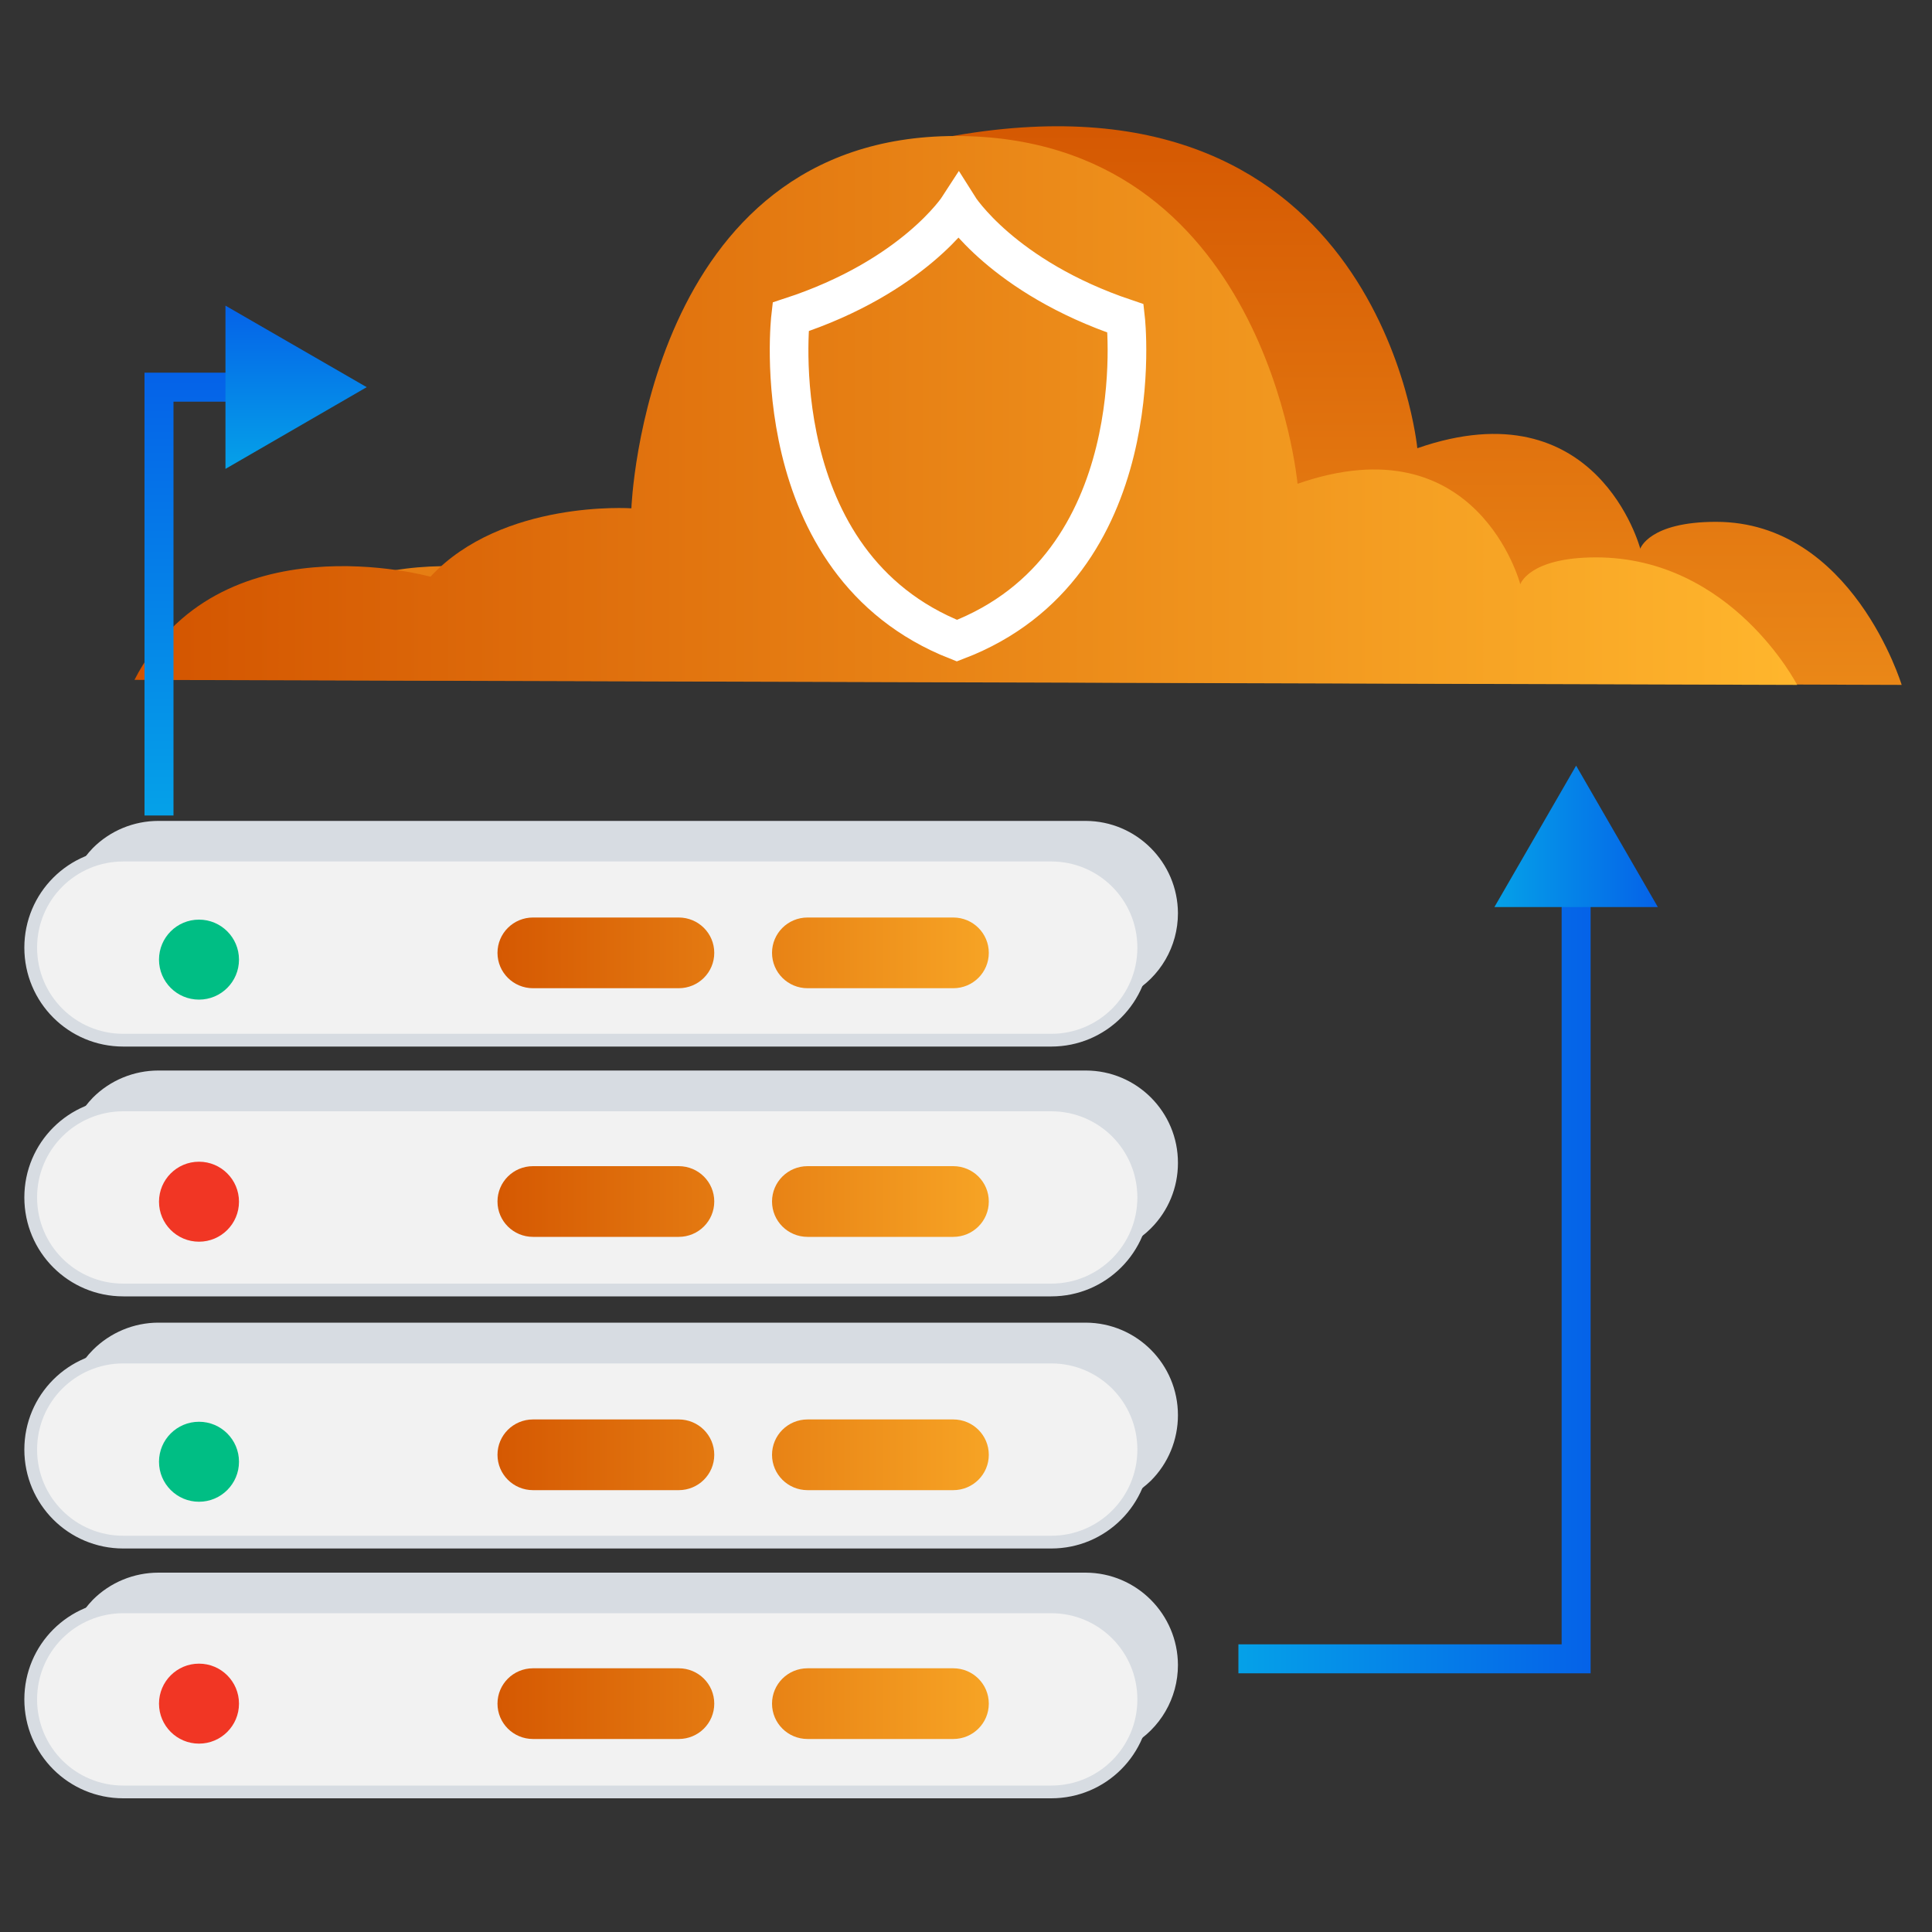 <?xml version="1.0" encoding="UTF-8"?>
<svg id="Layer_1" data-name="Layer 1" xmlns="http://www.w3.org/2000/svg" xmlns:xlink="http://www.w3.org/1999/xlink" viewBox="0 0 100 100">
  <rect x="0" y="0" width="100" height="100" fill="#333333" stroke="none"/>
  <defs>
    <style>
      .cls-1 {
        fill: url(#linear-gradient-2);
      }

      .cls-2 {
        fill: #d7dce2;
      }

      .cls-3 {
        fill: url(#linear-gradient-14);
      }

      .cls-4 {
        fill: #f2f2f2;
        stroke: #d7dce2;
        stroke-width: .66px;
      }

      .cls-4, .cls-5, .cls-6, .cls-7 {
        stroke-miterlimit: 10;
      }

      .cls-8 {
        fill: url(#linear-gradient-6);
      }

      .cls-5 {
        stroke: url(#linear-gradient-11);
      }

      .cls-5, .cls-6 {
        stroke-width: 1.5px;
      }

      .cls-5, .cls-6, .cls-7 {
        fill: none;
      }

      .cls-9 {
        fill: url(#linear-gradient-10);
      }

      .cls-10 {
        fill: #f13624;
      }

      .cls-11 {
        fill: url(#linear-gradient-5);
      }

      .cls-12 {
        fill: url(#linear-gradient-7);
      }

      .cls-6 {
        stroke: url(#linear-gradient-13);
      }

      .cls-13 {
        fill: url(#linear-gradient-9);
      }

      .cls-7 {
        stroke: #fff;
        stroke-linecap: round;
        stroke-width: 2px;
      }

      .cls-14 {
        fill: url(#linear-gradient-3);
      }

      .cls-15 {
        fill: #00be84;
      }

      .cls-16 {
        fill: url(#linear-gradient);
      }

      .cls-17 {
        fill: url(#linear-gradient-4);
      }

      .cls-18 {
        fill: url(#linear-gradient-8);
      }

      .cls-19 {
        fill: url(#linear-gradient-12);
      }
    </style>
    <linearGradient id="linear-gradient" x1="55.39" y1="4001.4" x2="55.39" y2="3940.64" gradientTransform="translate(0 4005.12) scale(1 -1)" gradientUnits="userSpaceOnUse">
      <stop offset="0" stop-color="#d35400"/>
      <stop offset="1" stop-color="#ffb62d"/>
    </linearGradient>
    <linearGradient id="linear-gradient-2" x1="6.96" y1="3983.88" x2="93.02" y2="3983.88" xlink:href="#linear-gradient"/>
    <linearGradient id="linear-gradient-3" x1="24.11" y1="3929.82" x2="57.46" y2="3929.82" xlink:href="#linear-gradient"/>
    <linearGradient id="linear-gradient-4" x1="24.11" y1="3929.82" x2="57.46" y2="3929.82" xlink:href="#linear-gradient"/>
    <linearGradient id="linear-gradient-5" x1="24.11" y1="3916.94" x2="57.46" y2="3916.94" xlink:href="#linear-gradient"/>
    <linearGradient id="linear-gradient-6" x1="24.11" y1="3916.94" x2="57.46" y2="3916.94" xlink:href="#linear-gradient"/>
    <linearGradient id="linear-gradient-7" x1="24.11" y1="3955.8" x2="57.46" y2="3955.8" xlink:href="#linear-gradient"/>
    <linearGradient id="linear-gradient-8" x1="24.11" y1="3955.8" x2="57.46" y2="3955.8" xlink:href="#linear-gradient"/>
    <linearGradient id="linear-gradient-9" x1="24.11" y1="3942.93" x2="57.46" y2="3942.93" xlink:href="#linear-gradient"/>
    <linearGradient id="linear-gradient-10" x1="24.11" y1="3942.93" x2="57.46" y2="3942.93" xlink:href="#linear-gradient"/>
    <linearGradient id="linear-gradient-11" x1="64.1" y1="3940.8" x2="82.33" y2="3940.8" gradientTransform="translate(0 4005.12) scale(1 -1)" gradientUnits="userSpaceOnUse">
      <stop offset="0" stop-color="#05a1e8"/>
      <stop offset="1" stop-color="#0562e8"/>
    </linearGradient>
    <linearGradient id="linear-gradient-12" x1="77.35" y1="3961.84" x2="85.8" y2="3961.84" xlink:href="#linear-gradient-11"/>
    <linearGradient id="linear-gradient-13" x1="2220.02" y1="1754.92" x2="2242.94" y2="1754.92" gradientTransform="translate(-1742.89 2262.23) rotate(-90)" xlink:href="#linear-gradient-11"/>
    <linearGradient id="linear-gradient-14" x1="2237.96" y1="1758.22" x2="2246.41" y2="1758.22" gradientTransform="translate(-1742.89 2262.23) rotate(-90)" xlink:href="#linear-gradient-11"/>
  </defs>
  <path class="cls-16" d="m98.43,35.45s-2.56-8.44-9.61-8.44c-3.47,0-3.92,1.39-3.92,1.39,0,0-2.22-8.44-11.54-5.2,0,0-1.91-20-23.94-16.18-15.84,2.76-11.34,19.29-11.34,19.29,0,0-6.65-.46-10.41,3.54,0,0-11-3.07-15.33,5.34l86.09.26Z"/>
  <path class="cls-1" d="m93.02,35.45s-3.39-6.6-10.41-6.6c-3.47,0-3.92,1.39-3.92,1.39,0,0-2.21-8.44-11.53-5.2,0,0-1.63-18-17.7-18s-16.78,19.27-16.78,19.27c0,0-6.67-.46-10.4,3.54,0,0-11-3.07-15.32,5.34l86.06.26Z"/>
  <path class="cls-4" d="m6.38,70.24h48.03c2.65,0,4.79,2.14,4.79,4.79h0c0,2.65-2.14,4.79-4.79,4.79H6.38c-2.65,0-4.79-2.14-4.79-4.79h0c0-2.65,2.14-4.79,4.79-4.79Z"/>
  <path class="cls-4" d="m6.38,83.17h48.03c2.65,0,4.79,2.14,4.79,4.79h0c0,2.65-2.14,4.79-4.79,4.79H6.38c-2.65,0-4.79-2.14-4.79-4.79h0c0-2.65,2.14-4.79,4.79-4.79Z"/>
  <path class="cls-2" d="m60.97,73.25c0,1.27-.5,2.49-1.4,3.39-.3.29-.64.55-1,.76.42-.72.64-1.54.64-2.38,0-2.64-2.14-4.78-4.78-4.79H6.43c-.84,0-1.66.22-2.38.64.21-.37.46-.7.76-1,.9-.9,2.12-1.41,3.39-1.41h48c2.64.01,4.77,2.15,4.77,4.79Z"/>
  <path class="cls-2" d="m60.97,86.18c0,1.72-.92,3.3-2.41,4.15.42-.72.64-1.54.64-2.38,0-2.64-2.13-4.78-4.77-4.79H6.43c-.84,0-1.66.22-2.38.64.21-.36.47-.7.76-1,.9-.9,2.12-1.4,3.39-1.4h48c2.63.01,4.76,2.15,4.77,4.78Z"/>
  <path class="cls-14" d="m27.59,73.47h7.54c1.02,0,1.84.82,1.84,1.83h0c0,1.01-.82,1.83-1.84,1.83h-7.54c-1.02,0-1.84-.82-1.84-1.83h0c0-1.01.82-1.83,1.84-1.83Z"/>
  <path class="cls-17" d="m41.8,73.47h7.54c1.02,0,1.84.82,1.84,1.83h0c0,1.01-.82,1.83-1.84,1.83h-7.54c-1.02,0-1.84-.82-1.84-1.83h0c0-1.01.82-1.83,1.84-1.83Z"/>
  <path class="cls-11" d="m27.59,86.35h7.54c1.02,0,1.84.82,1.84,1.83h0c0,1.01-.82,1.83-1.84,1.83h-7.54c-1.02,0-1.84-.82-1.84-1.83h0c0-1.01.82-1.83,1.84-1.83Z"/>
  <path class="cls-8" d="m41.8,86.35h7.54c1.02,0,1.84.82,1.84,1.83h0c0,1.01-.82,1.83-1.84,1.83h-7.54c-1.02,0-1.84-.82-1.84-1.83h0c0-1.01.82-1.83,1.84-1.83Z"/>
  <circle class="cls-15" cx="10.3" cy="75.66" r="2.07"/>
  <circle class="cls-10" cx="10.3" cy="88.18" r="2.07"/>
  <path class="cls-4" d="m6.38,44.26h48.03c2.65,0,4.79,2.14,4.79,4.79h0c0,2.65-2.14,4.79-4.79,4.79H6.38c-2.65,0-4.79-2.14-4.79-4.79h0c0-2.65,2.14-4.79,4.79-4.79Z"/>
  <path class="cls-4" d="m6.38,57.19h48.03c2.65,0,4.79,2.14,4.79,4.79h0c0,2.65-2.14,4.79-4.79,4.79H6.38c-2.65,0-4.79-2.14-4.79-4.79h0c0-2.65,2.14-4.79,4.79-4.79Z"/>
  <path class="cls-2" d="m60.97,47.27c0,1.72-.92,3.3-2.41,4.15.42-.72.64-1.54.64-2.38,0-2.64-2.13-4.78-4.77-4.79H6.43c-.84,0-1.66.22-2.38.64.21-.36.47-.7.76-1,.9-.9,2.12-1.4,3.39-1.4h48c2.63.01,4.76,2.15,4.77,4.78Z"/>
  <path class="cls-2" d="m60.97,60.2c0,1.27-.5,2.48-1.4,3.38-.3.3-.64.56-1,.77.42-.72.64-1.54.64-2.38,0-2.64-2.13-4.78-4.77-4.79,0,0,0,0-.01,0H6.43c-.83,0-1.66.22-2.38.63.21-.36.47-.7.76-1,.9-.9,2.12-1.4,3.39-1.4h48c2.64,0,4.78,2.15,4.77,4.79h0Z"/>
  <path class="cls-12" d="m27.59,47.49h7.54c1.02,0,1.84.82,1.84,1.83h0c0,1.01-.82,1.83-1.84,1.83h-7.54c-1.02,0-1.84-.82-1.84-1.83h0c0-1.01.82-1.83,1.84-1.83Z"/>
  <path class="cls-18" d="m41.8,47.49h7.54c1.02,0,1.84.82,1.84,1.83h0c0,1.01-.82,1.83-1.84,1.83h-7.54c-1.02,0-1.84-.82-1.84-1.83h0c0-1.01.82-1.83,1.84-1.83Z"/>
  <path class="cls-13" d="m27.59,60.36h7.54c1.02,0,1.84.82,1.84,1.83h0c0,1.01-.82,1.83-1.84,1.83h-7.54c-1.02,0-1.84-.82-1.84-1.83h0c0-1.01.82-1.83,1.84-1.83Z"/>
  <path class="cls-9" d="m41.8,60.36h7.54c1.02,0,1.84.82,1.84,1.83h0c0,1.01-.82,1.83-1.84,1.83h-7.54c-1.02,0-1.84-.82-1.84-1.83h0c0-1.01.82-1.83,1.84-1.83Z"/>
  <circle class="cls-15" cx="10.3" cy="49.67" r="2.07"/>
  <circle class="cls-10" cx="10.3" cy="62.2" r="2.07"/>
  <polyline class="cls-5" points="64.1 85.86 81.58 85.86 81.58 42.05"/>
  <polygon class="cls-19" points="81.58 39.63 77.35 46.95 85.81 46.95 81.58 39.63"/>
  <polyline class="cls-6" points="8.23 42.21 8.23 20.04 16.57 20.04"/>
  <polygon class="cls-3" points="18.98 20.04 11.67 24.27 11.67 15.82 18.98 20.04"/>
  <path class="cls-7" d="m49.53,33.16c10.18-3.89,8.73-16.68,8.73-16.68-6.36-2.14-8.64-5.77-8.64-5.77,0,0-2.33,3.61-8.7,5.69,0,0-1.49,12.78,8.61,16.76Z"/>
</svg>